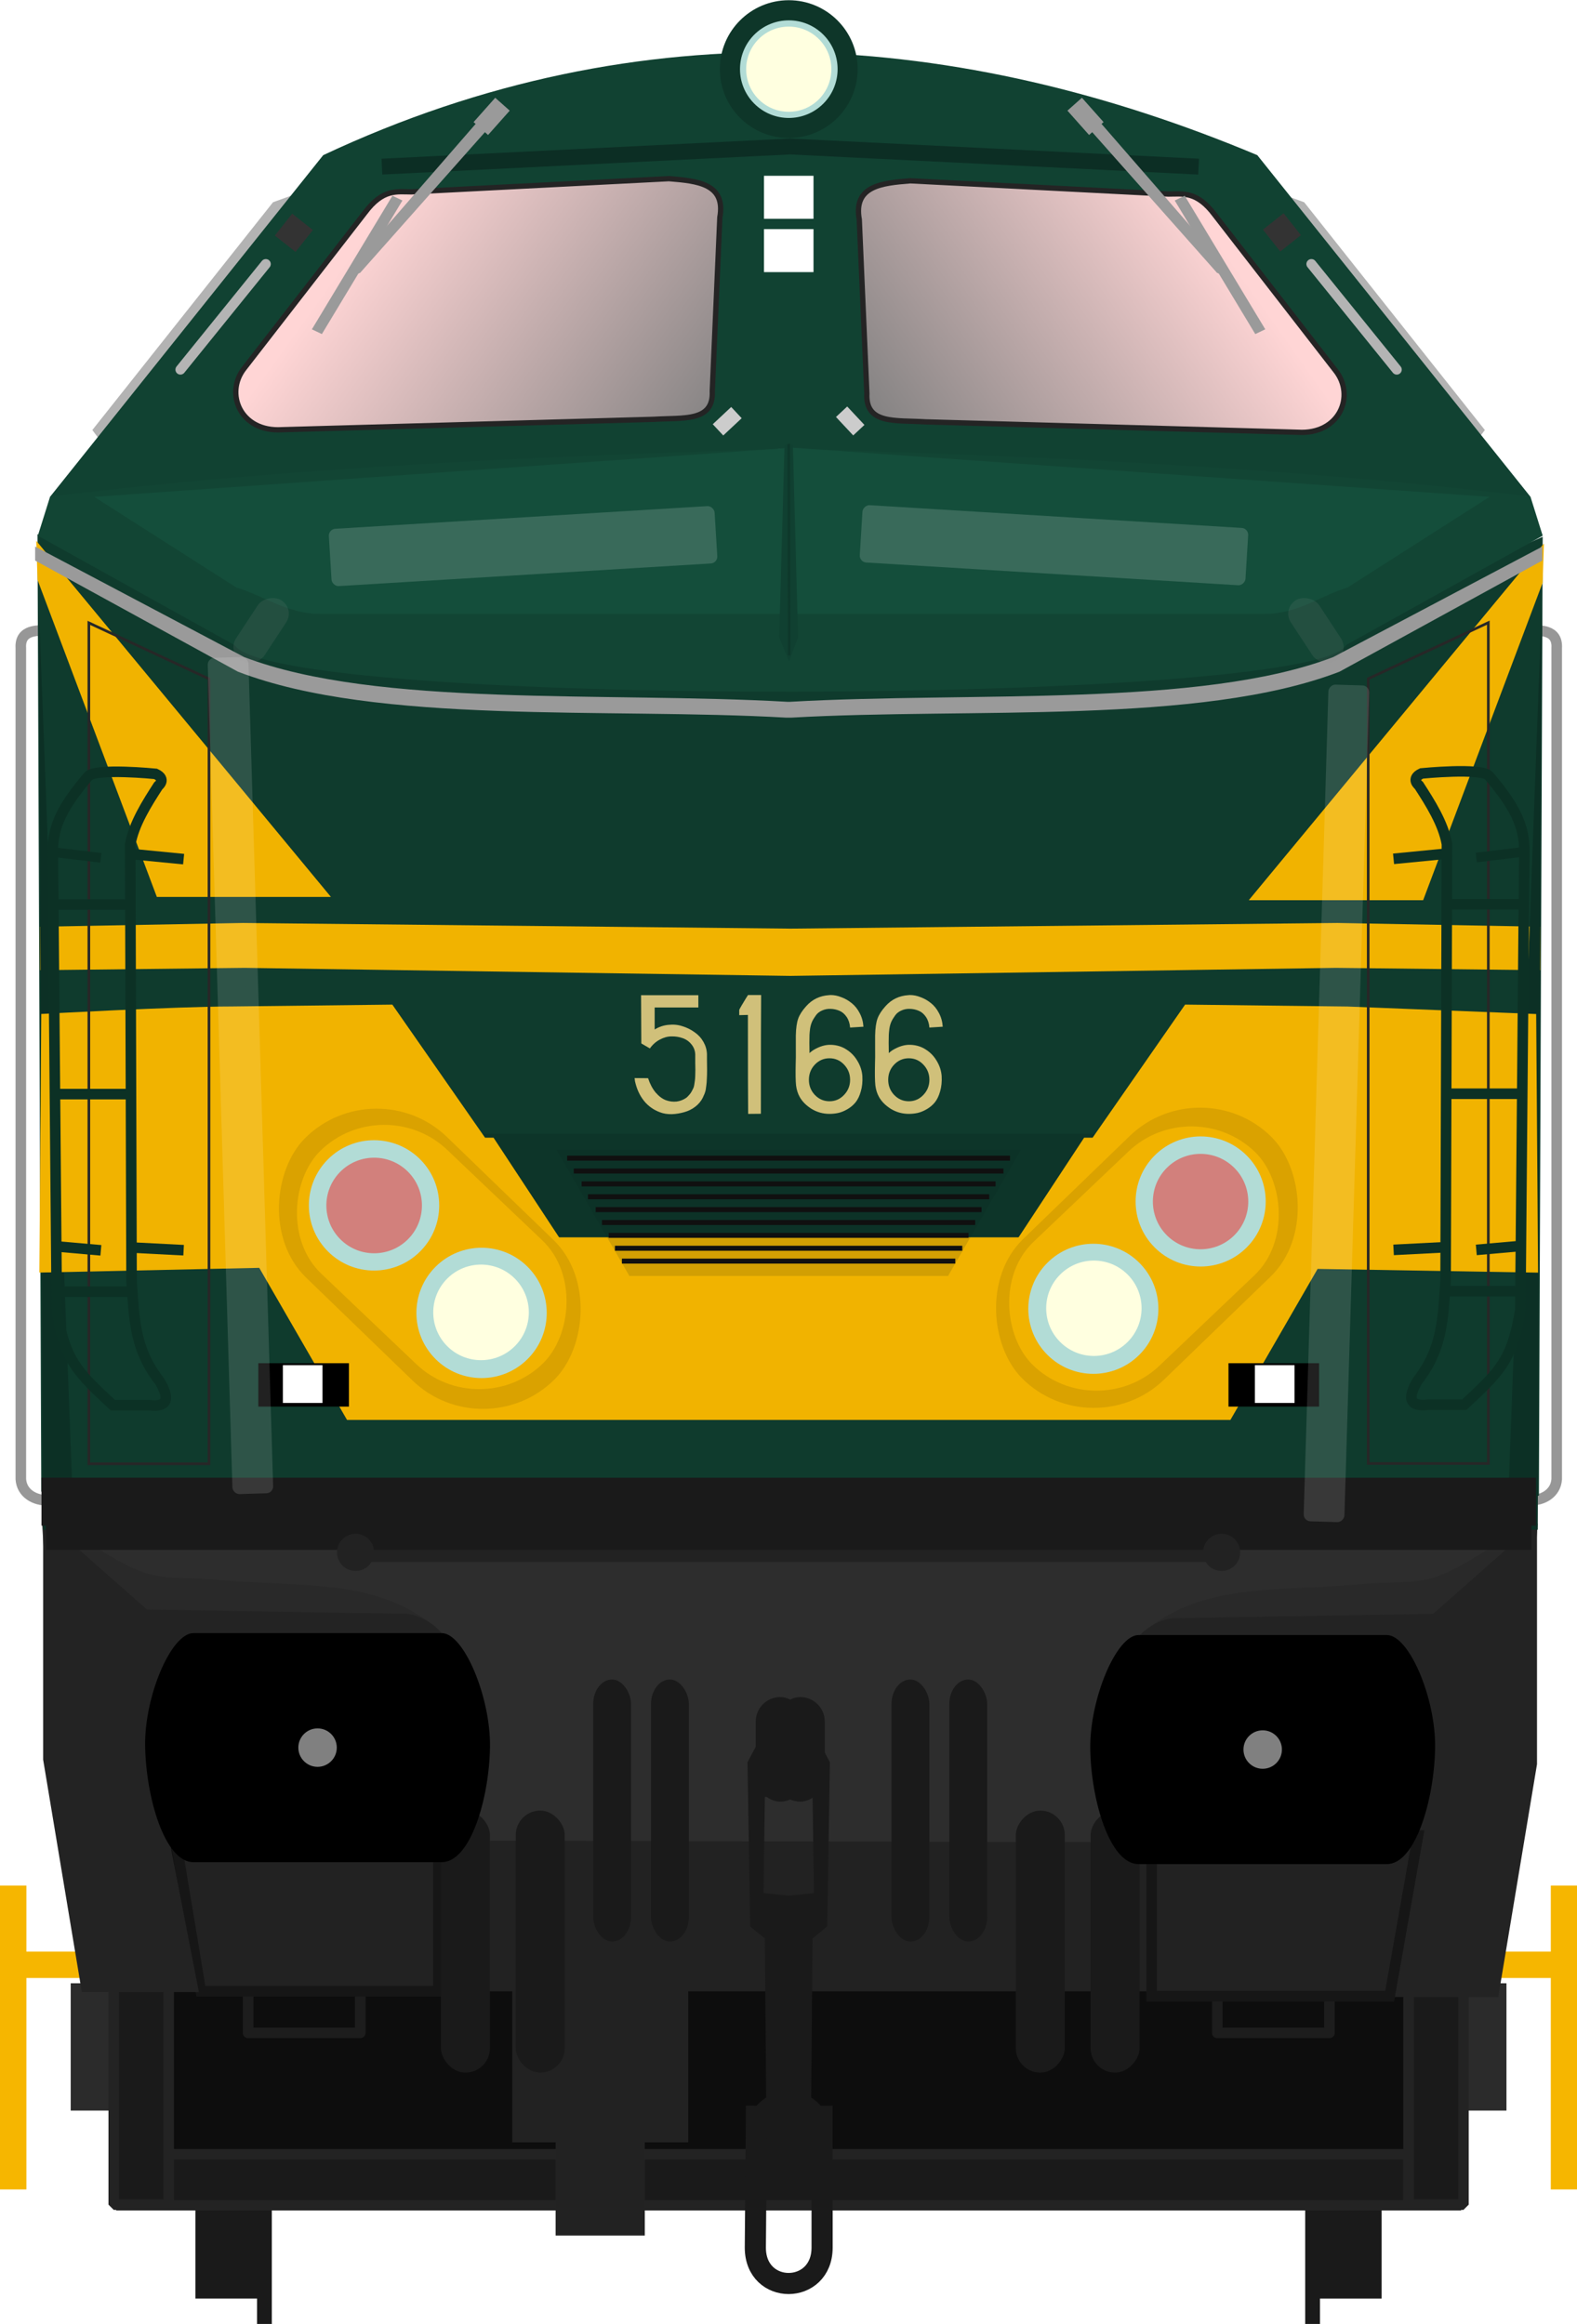 <?xml version="1.0" encoding="utf-8" standalone="no"?>
<!DOCTYPE svg PUBLIC "-//W3C//DTD SVG 1.1//EN" "http://www.w3.org/Graphics/SVG/1.1/DTD/svg11.dtd">
<svg version="1.1" xmlns="http://www.w3.org/2000/svg" height="439.75" width="298.42" xmlns:xlink="http://www.w3.org/1999/xlink">
<defs>
<filter id="filter4868" style="color-interpolation-filters:sRGB" height="3.168" width="1.244" y="-1.084" x="-.122"><feGaussianBlur stdDeviation="1.754"/></filter>
<linearGradient id="linearGradient4798" y2="316.65" gradientUnits="userSpaceOnUse" x2="169.78" y1="317.29" x1="61.277"><stop stop-color="#ffd5d5" offset="0"/><stop stop-color="#808080" offset="1"/></linearGradient>
<linearGradient id="linearGradient5547" y2="120.45" xlink:href="#linearGradient4798" gradientUnits="userSpaceOnUse" x2="97.648" y1="108.49" x1="81.041"/>
<linearGradient id="linearGradient5555" y2="298.55" xlink:href="#linearGradient4798" gradientUnits="userSpaceOnUse" x2="198.11" y1="255.36" x1="258.9"/>
<filter id="filter5599" style="color-interpolation-filters:sRGB" height="2.984" width="1.024" y="-.992" x="-.012"><feGaussianBlur stdDeviation="0.381"/></filter>
<filter id="filter1418" style="color-interpolation-filters:sRGB" height="1.12" width="2.541" y="-.06" x="-.77"><feGaussianBlur stdDeviation="3.971"/></filter>
<filter id="filter1588" style="color-interpolation-filters:sRGB" height="1.795" width="1.557" y="-.398" x="-.278"><feGaussianBlur stdDeviation="1.528"/></filter>
<filter id="filter1588-3" style="color-interpolation-filters:sRGB" height="1.795" width="1.557" y="-.398" x="-.278"><feGaussianBlur stdDeviation="1.528"/></filter>
<filter id="filter1418-5" style="color-interpolation-filters:sRGB" height="1.12" width="2.541" y="-.06" x="-.77"><feGaussianBlur stdDeviation="3.971"/></filter>
<filter id="filter2051" style="color-interpolation-filters:sRGB" height="5.738" width="1.704" y="-2.369" x="-.352"><feGaussianBlur stdDeviation="2.839"/></filter>
<filter id="filter2051-2" style="color-interpolation-filters:sRGB" height="5.738" width="1.704" y="-2.369" x="-.352"><feGaussianBlur stdDeviation="2.839"/></filter>
</defs>
<rect ry="1.306" height="231.06" width="245.03" y="97.826" x="26.695" fill="#0f3b2d"/>
<g transform="matrix(3.78 0 0 3.78 -.358 -.005)" fill="#b3b3b3">
<path d="m15.002 9.675-1.24 0.451-9.045 11.402 0.523 0.697z"/>
<path d="m64.144 9.675 1.24 0.451 9.045 11.402-0.523 0.697z"/>
</g>
<g transform="matrix(3.78,0,0,3.78,6.001,-2.836)" fill="#f6b600">
<rect height="15.21" width="1.322" y="95.141" x="76.048" stroke-width=".941"/>
<rect transform="rotate(-90)" height="4.461" width="1.322" y="72.248" x="-99.766"/>
<g transform="matrix(-1,0,0,1,75.782,0)">
<rect height="15.21" width="1.322" y="95.141" x="76.048" stroke-width=".941"/>
<rect transform="rotate(-90)" height="4.461" width="1.322" y="72.248" x="-99.766"/>
</g>
</g>
<g transform="matrix(3.78,0,0,3.78,6.577,-2.836)" fill="#2b2b2b">
<rect y="100.03" width="2.176" x="71.5" height="6.373"/>
<rect y="100.03" width="2.176" x="1.8" height="6.373"/>
</g>
<g transform="matrix(1 0 0 1 -32.968 -232.59)" fill="#1a1a1a">
<g transform="translate(-1.67,4.427)">
<rect y="627.74" width="13.436" height="35.357" x="71.611"/>
<rect height="24.997" width="2.796" y="642.91" x="83.278" stroke-width="1.197"/>
</g>
<rect transform="scale(-1,1)" height="35.357" width="13.436" y="632.17" x="-294.42"/>
<rect transform="scale(-1,1)" height="24.997" width="2.796" y="647.34" x="-282.75" stroke-width="1.197"/>
</g>
<g transform="matrix(3.78 0 0 3.78 .001 -.005)">
<rect height="22.048" width="67.687" y="88.107" x="5.635" stroke-width=".976" fill="#0d0d0d"/>
<rect height="7.573" width="8.807" y="99.671" x="25.646" stroke-width=".941" fill="#222"/>
<rect stroke-linejoin="bevel" height="2.553" width="67.296" stroke="#232323" y="107.84" x="5.831" stroke-width=".52" fill="#1a1a1a"/>
<rect height="8.508" width="38.068" y="91.177" x="20.444" fill="#222"/>
</g>
<g stroke-linejoin="bevel" transform="matrix(3.78,0,0,3.78,6.883,-2.836)" stroke="#232323" stroke-width=".529" fill="#1a1a1a">
<rect y="99.9" width="2.748" x="3.874" height="11.211"/>
<rect transform="scale(-1,1)" height="11.211" width="2.748" y="99.9" x="-71.441"/>
</g>
<g transform="matrix(3.78,0,0,3.78,-232.22,-372.86)">
<g stroke-width=".529">
<g stroke="#979797" transform="translate(-.046)" fill="none">
<path d="m138.08 130.2c0.446 0.007 1.391-0.079 1.331 0.882v41.604c-0.046 0.721-0.716 1.073-1.331 1.052"/>
<path d="m63.854 130.2c-0.446 0.007-1.391-0.079-1.331 0.882v41.604c0.046 0.721 0.716 1.073 1.331 1.052"/>
</g>
<g stroke-linejoin="round" stroke="#1d1d1d" transform="translate(-.556)" fill="none">
<path d="m74.411 198.16v2.243h5.614v-2.243"/>
<path d="m122.93 198.16v2.243h5.614v-2.243"/>
</g>
<path stroke="#161616" d="m71.489 198.32h11.893v-8.03h-13.225z" fill="#222"/>
</g>
<path d="m1.322 290.61 3.623 59.698 274.29 0.659 4.612-60.36z" transform="matrix(.265 0 0 .265 63.193 97.901)" fill="#2d2d2d"/>
<rect transform="matrix(1.257 0 0 .623 -26.75 65.229)" height="3.882" filter="url(#filter4868)" width="34.449" y="175.25" x="84.366" fill="#222"/>
<path d="m63.594 174.63c2.239 1.058 3.534 2.216 5.08 2.74 1.072 0.363 2.298 0.212 3.9 0.373 4.331 0.369 7.77-0.093 10.83 2.478l-14.884-0.618z" fill="#292929"/>
<path d="m63.594 174.63 5.197 4.583 12.985 0.212c0.504 0.032 1.717 0.446 2.296 1.812l0.122 8.135c-0.057 1.174-0.66 1.584-1.606 1.512l-12.665-0.086 1.467 7.564h-5.859l-1.937-11.635z" fill="#232323"/>
<path d="m63.5 173.31-0.189-47.929 9.827 4.367 1.323 43.562z" fill="#0f3b2d"/>
<path transform="matrix(.265 0 0 .265 63.193 97.901)" d="m37.588 120.36 5 164.11c-0 0.531 200 0 200 0l5-164.11-24.598 8.373-77.49 3.412-6-0.008-77.316-3.404z" fill="#0f3b2d"/>
<rect height="7.815" width="31.012" y="155.4" x="85.413" fill="#0d3529"/>
<g transform="matrix(.265 0 0 .265 52.299 40.931)">
<g transform="translate(2.034,-18)" fill="#1a1a1a">
<rect ry="4.625" height="49.502" width="9.25" y="577.79" x="115.74"/>
<rect ry="4.625" height="49.502" width="9.25" y="577.79" x="129.87"/>
</g>
<rect ry="4.625" height="19.751" width="9.25" y="538.35" x="177.24" fill="#1a1a1a"/>
<path d="m324.83 505.32c-8.461 4.001-13.358 8.377-19.201 10.354-4.05 1.371-8.687 0.801-14.738 1.409-16.37 1.394-29.366-0.353-40.934 9.364l56.253-2.336z" fill="#292929"/>
<path d="m324.83 505.32-19.643 17.321-49.077 0.801c-1.906 0.122-6.491 1.687-8.676 6.847l-0.462 30.745c0.215 4.436 2.493 5.986 6.071 5.714l47.868-0.327-5.546 28.589h22.143l7.321-43.977z" fill="#232323"/>
<g transform="matrix(-1,0,0,1,365.49,-18)" fill="#1a1a1a">
<rect ry="4.625" height="49.502" width="9.25" y="577.79" x="115.74"/>
<rect ry="4.625" height="49.502" width="9.25" y="577.79" x="129.87"/>
</g>
<rect transform="scale(-1,1)" ry="4.625" height="19.751" width="9.25" y="538.35" x="-190.28" fill="#1a1a1a"/>
<path d="m293.2 401.78-51.59 64.52 139.82-9.14 139.82 9.14-51.59-64.52c-55.76-23.396-116.09-28.358-176.46 0z" transform="translate(-197.67,-154.7)" fill="#114232"/>
<path d="m325.19 500.32 0.714-181.15-37.143 16.506-5 164.64z" fill="#0f3b2d"/>
<path transform="matrix(1 0 0 1 34.55 218.16)" d="m252.53 173.95v0.01l-103.31 1.07-103.38-1.07h-0.008l-38.324 0.71-0 8.21 38.619-0.44 103.09 1.52 103.08-1.52 38.62 0.44v-8.21l-38.33-0.71-0.06-0.01z" fill="#f1b300"/>
<path d="m325.72 332.05-6.55 174.69h5.797z" fill="#0c3025"/>
<path d="m183.76 302.32v0.181c-46.394 1.45-93.672 3.433-139.82 9.069l-2.32 7.396 37.143 20.653c7.861 11.97 203.65 11.509 210 0l37.143-20.653-2.322-7.396c-46.15-5.635-93.426-7.619-139.82-9.069z" fill="#124534"/>
<path stroke-width="3.78" d="m270.38 387.82 55.758-67.379-0.242 7.396-22.576 59.983z" fill="#f1b300"/>
<path stroke="#242424" stroke-width="1px" d="m286.8 287.82-22.857-29.464c-3.377-4.534-6.02-3.929-8.75-3.929l-48.75-2.5c-5.443 0.435-10.783 0.962-9.643 7.321l1.429 32.857c-0.289 5.892 5.458 4.999 11.071 5.357l70.357 1.964c7.878 0.485 10.862-6.885 7.143-11.607z" fill="url(#linearGradient5555)"/>
<path d="m183.74 243.94-77.195 3.812 0.148 2.99 77.047-3.799 77.086 3.803 0.148-2.996z" fill="#0c2e24"/>
<path stroke="#161616" stroke-width="2" d="m296.99 594.86h-44.95v-30.34h50.318z" fill="#222"/>
<g transform="matrix(-1,0,0,1,334.61,239.04)">
<g transform="matrix(1.075,0,0,1.075,-448.98,-260.68)">
<path d="m453.14 510.02c-3.929 0.017-8.62 11.143-8.48 19.843 0.146 8.999 3.425 20.408 8.48 20.408h43.641c5.055 0 8.334-11.196 8.48-20.195 0.141-8.701-4.551-20.04-8.48-20.057z"/>
<circle cy="530.14" cx="474.96" r="3.378" fill="#808080"/>
</g>
</g>
<g transform="translate(1.03)" fill="#1a1a1a">
<g transform="matrix(.773 0 0 1 56.035 -42.76)">
<rect ry="4.625" height="49.502" width="9.25" y="577.79" x="115.74"/>
<rect ry="4.625" height="49.502" width="9.25" y="577.79" x="129.87"/>
</g>
<g transform="matrix(.773 0 0 1 112.39 -42.76)">
<rect ry="4.625" height="49.502" width="9.25" y="577.79" x="115.74"/>
<rect ry="4.625" height="49.502" width="9.25" y="577.79" x="129.87"/>
</g>
</g>
<path d="m41.8 332.08 6.632 174.69h-5.797z" fill="#0c3025"/>
</g>
<path stroke-width=".265" d="m81.075 148.93-8.032 0.093c-2.77 0-9.544 0.375-9.544 0.375l-0.095 12.946 11.008-0.237 4.394 7.612h44.225l4.364-7.559 11.037 0.187-0.095-12.946-9.448-0.375-8.127-0.097-4.63 6.662h-0.425l-4.819 7.324h-19.929l-4.819-7.324h-0.425z" fill="#f1b300"/>
<g transform="translate(.002 -0)" fill="#f1b300">
<path d="m77.999 143.54-14.752-17.827 0.064 1.957 5.973 15.87z" fill="#f1b300"/>
</g>
<path stroke="#272727" stroke-width=".132" d="m65.882 129.82v42.095h6.014v-39.289z" fill="none"/>
<g stroke="#0c3125" fill="none">
<path stroke-width=".483" d="m64.215 141.31 2.268 0.274"/>
<g stroke-width=".529">
<path d="m67.886 141.38 2.74 0.267"/>
<path d="m64.145 163.3h3.875"/>
<path stroke-width=".529" d="m65.85 137.5c-1.259 1.484-1.772 2.466-1.772 3.754l0.2 22.985c0.415 2.529 1.033 3.089 2.806 4.744h1.802c1.029 0.128 1.008-0.41 0.537-1.203-1.248-1.598-1.268-3.073-1.403-5.011l-0.067-21.849c0.177-1.032 0.849-2.084 1.403-2.94 0 0 0.434-0.334-0.134-0.601 0 0-3.013-0.302-3.373 0.122z"/>
</g>
</g>
<path stroke="#242424" stroke-width=".265px" d="m73.658 117.08 6.048-7.796c0.894-1.2 1.593-1.04 2.315-1.039l12.898-0.661c1.44 0.115 2.853 0.255 2.551 1.937l-0.378 8.693c0.076 1.559-1.444 1.323-2.929 1.417l-18.615 0.52c-2.084 0.128-2.874-1.822-1.89-3.071z" fill="url(#linearGradient5547)"/>
<g stroke="#0c3125" stroke-width=".529" fill="none">
<path d="m64.212 153.41h3.809"/>
<path d="m64.145 143.92h3.741"/>
<path d="m68.02 161.09 2.606 0.134"/>
<path d="m64.212 161.03 2.272 0.2"/>
</g>
<rect ry="0" height="2.622" width="29.195" y="160.58" x="86.321" fill="#f1b300"/>
<rect ry="4.983" transform="matrix(.719 .695 -.707 .707 0 0)" height="9.966" width="17.374" y="53.613" x="164.3" fill="#daa200"/>
<rect ry="4.421" transform="matrix(.724 .689 -.712 .702 0 0)" height="8.842" width="15.418" y="55.402" x="165.83" fill="#f1b300"/>
<rect ry="0" height="2.173" width="4.536" y="166.88" x="74.367"/>
<rect ry="0" height="1.89" width="1.984" y="166.98" x="75.595" fill="#fff"/>
<g transform="matrix(.265 0 0 .265 61.007 104.18)">
<g transform="matrix(1.075,0,0,1.075,-448.98,-260.68)">
<path d="m453.14 510.02c-3.929 0.017-8.62 11.143-8.48 19.843 0.146 8.999 3.425 20.408 8.48 20.408h43.641c5.055 0 8.334-11.196 8.48-20.195 0.141-8.701-4.551-20.04-8.48-20.057z"/>
<circle cy="530.14" cx="474.96" r="3.378" fill="#808080"/>
</g>
</g>
<g transform="matrix(.168 .168 -.168 .168 148.07 61.243)">
<circle cy="493" cx="88.768" r="13.732" fill="#b2dcd6"/>
<circle cy="493" cx="120.81" r="13.732" fill="#b2dcd6"/>
<circle cy="493" cx="120.65" r="10.07" fill="#ffffe0"/>
<circle fill-opacity=".42" cy="493" cx="88.8" r="10.07" fill="#f00"/>
</g>
<path transform="scale(.265)" d="m249.64 466.09 26.86 17.14c4.743 1.338 9.626 4.967 15.715 4.967h178.43c6.446 0.029 10.972-3.629 15.715-4.967l26.857-17.143-131.7-9.287c-43.959 3.075-87.917 6.187-131.88 9.287z" fill="#144e3b"/>
<path stroke-width="1.19" d="m63.511 172.61v2.402h74.816v-2.4h-37.352z" fill="#1a1a1a"/>
<path d="m63.193 126v0.701l10.14 5.557 0.024 0.01c6.96 2.676 18.464 1.785 27.447 2.297h0.23c8.983-0.512 20.488 0.379 27.447-2.297l0.023-0.01 10.141-5.557v-0.7l-10.461 5.529c-6.627 2.542-18.13 1.726-27.196 2.242h-0.14c-9.065-0.517-20.568 0.3-27.195-2.242z" fill="#9a9a9a"/>
<rect transform="matrix(-.719 .695 .707 .707 0 0)" ry="4.983" height="9.966" width="17.374" y="193.87" x="21.549" fill="#daa200"/>
<rect transform="matrix(-.724 .689 .712 .702 0 0)" ry="4.421" height="8.842" width="15.418" y="194.63" x="24.088" fill="#f1b300"/>
<path stroke-width=".265" fill="#09251c" d="m89.296 156.2 3.646 6.313h15.954l3.645-6.314z" fill-opacity=".133"/>
<g stroke-width=".237">
<circle transform="matrix(-.707 .707 .707 .707 0 0)" cy="198.25" cx="26.339" r="3.257" fill="#b2dcd6"/>
<circle transform="matrix(-.707 .707 .707 .707 0 0)" cy="198.25" cx="33.938" r="3.257" fill="#b2dcd6"/>
<circle transform="matrix(-.707 .707 .707 .707 0 0)" cy="198.25" cx="33.9" r="2.388" fill="#ffffe0"/>
<circle fill-opacity=".42" transform="matrix(-.707 .707 .707 .707 0 0)" cy="198.25" cx="26.346" r="2.388" fill="#f00"/>
</g>
<rect transform="scale(-1,1)" ry="0" height="2.173" width="4.536" y="166.88" x="-127.47"/>
<rect transform="scale(-1,1)" ry="0" height="1.89" width="1.984" y="166.98" x="-126.24" fill="#fff"/>
<path stroke-width=".265" d="m100.91 185.72v0.001h-1.453l-0.602 1.136 0.133 8.219 0.735 0.602 0.066 7.963a2.117 2.117 0 0 0 -0.989 1.79 2.117 2.117 0 0 0 2.117 2.117 2.117 2.117 0 0 0 2.117 -2.117 2.117 2.117 0 0 0 -0.989 -1.788l0.066-7.965 0.735-0.602 0.134-8.219-0.602-1.136h-1.47zm0.013 2.807 1.19 0.066 0.067 4.811-1.264 0.133-1.259-0.133 0.067-4.811 1.199-0.067z" fill="#1a1a1a"/>
<path stroke="#1a1a1a" stroke-width="1.058" d="m99.306 204.05-0.059 7.103c0 2.405 3.342 2.385 3.342 0v-7.1" fill="none"/>
<circle cy="102.1" cx="100.92" r="3.449" fill="#0e3629"/>
<rect height="2.152" width="2.479" y="110.11" x="99.68" stroke-width=".25" fill="#fff"/>
<rect height="2.152" width="2.479" y="107.44" x="99.68" stroke-width=".25" fill="#fff"/>
<circle r="2.443" transform="rotate(45)" cy=".834" cx="143.56" stroke-width=".178" fill="#b2dcd6"/>
<circle r="2.132" transform="rotate(45)" cy=".837" cx="143.56" stroke-width=".212" fill="#ffffe0"/>
<g transform="translate(.189)" fill="#333">
<rect transform="rotate(38.35)" height="1.399" width="1.321" y="38.668" x="127.34"/>
<rect transform="matrix(-.784 .62 .62 .784 0 0)" height="1.399" width="1.321" y="163.67" x="-30.649"/>
</g>
<path d="m63.511 174.62v0.921h74.816v-0.92h-37.352z" transform="matrix(.994 0 0 1.558 .6 -97.267)" filter="url(#filter5599)" stroke-width=".737" fill="#1a1a1a"/>
<path fill="#104031" d="m100.44 130.55 0.494 1.195 0.454-1.195-0.261-9.616-0.211-0.071-0.206 0.071z" fill-rule="evenodd"/>
<path stroke="#0e382b" stroke-width=".132" d="m100.92 120.86 0.019 10.588" fill="none"/>
<g fill="#fff" transform="translate(-.838)" fill-opacity=".159">
<rect ry=".345" transform="rotate(-3.481,88.457,125.97)" height="2.876" filter="url(#filter2051)" width="19.348" y="124.54" x="78.783"/>
<rect ry=".345" transform="matrix(-.998 -.061 -.061 .998 211 5.603)" height="2.876" filter="url(#filter2051-2)" width="19.348" y="124.54" x="78.783"/>
</g>
<g stroke-width=".153" transform="translate(7.0346e-5)" fill="#d0c07a">
<path d="m94.599 154.36q-0.495-0.143-0.847-0.519-0.346-0.382-0.495-0.936-0.018-0.071-0.036-0.143-0.012-0.077-0.012-0.113l-0.006-0.042q0.346 0.006 0.674 0.006 0.143 0.435 0.382 0.721 0.244 0.28 0.513 0.382 0.268 0.095 0.537 0.066 0.268-0.036 0.495-0.197 0.083-0.077 0.143-0.149 0.066-0.071 0.113-0.161 0.048-0.089 0.077-0.149 0.036-0.066 0.054-0.191 0.024-0.131 0.03-0.203 0.012-0.077 0.018-0.256 0.006-0.185 0.006-0.286 0-0.107-0.006-0.358 0-0.256 0-0.411-0.012-0.28-0.185-0.495-0.173-0.221-0.441-0.316-0.262-0.095-0.56-0.089-0.292 0-0.59 0.161-0.292 0.155-0.495 0.441-0.215-0.125-0.429-0.25l-0.012-2.414h2.868v0.614h-2.188v1.103q0.316-0.197 0.686-0.233 0.37-0.042 0.698 0.066 0.334 0.101 0.608 0.298 0.28 0.191 0.447 0.483t0.179 0.614q0 0.06 0 0.274 0.006 0.209 0.006 0.525 0 0.244-0.012 0.441-0.006 0.197-0.024 0.316-0.012 0.119-0.03 0.221-0.018 0.095-0.036 0.137-0.012 0.042-0.03 0.089-0.018 0.042-0.024 0.048-0.101 0.28-0.328 0.495-0.227 0.209-0.513 0.316-0.28 0.101-0.608 0.137-0.328 0.036-0.626-0.042z"/>
<path d="m98.887 154.4q-0.012-1.061-0.012-4.954l-0.435 0.012v-0.262q0.012-0.036 0.119-0.221 0.113-0.185 0.215-0.358l0.107-0.167h0.656q-0.012 1.133-0.012 5.944z"/>
<path d="m103.02 148.45q-0.036 0-0.077 0.006-0.698 0.042-1.151 0.554-0.292 0.322-0.399 0.62t-0.119 0.847q0 0.084 0 0.614 0.006 0.525-0.006 0.787-0.018 0.763 0.018 1.097 0.042 0.328 0.179 0.572 0.191 0.346 0.596 0.602 0.411 0.25 0.9 0.25 0.227 0 0.447-0.048 0.227-0.054 0.459-0.191 0.233-0.137 0.399-0.34 0.167-0.209 0.262-0.548 0.101-0.34 0.077-0.769-0.03-0.393-0.244-0.751-0.209-0.358-0.548-0.572-0.334-0.221-0.769-0.238-0.429-0.018-0.9 0.268-0.03 0.024-0.066 0.048-0.03 0.024-0.048 0.036-0.012 0.012-0.036 0.03-0.03 0.03-0.036 0.03-0.006-0.006 0-0.042 0-0.03 0-0.048 0-0.143-0.006-0.417 0-0.274 0.006-0.399t0.03-0.316q0.03-0.191 0.095-0.34 0.071-0.155 0.185-0.31 0.113-0.167 0.316-0.256 0.209-0.095 0.435-0.084 0.227 0.006 0.435 0.095 0.215 0.089 0.364 0.31 0.149 0.221 0.173 0.531 0.209-0.012 0.668-0.042-0.024-0.376-0.191-0.686-0.161-0.31-0.405-0.501-0.238-0.191-0.513-0.292-0.268-0.107-0.531-0.107zm-0.793 3.482q0.304-0.316 0.733-0.316t0.727 0.316q0.304 0.316 0.304 0.763 0 0.441-0.304 0.757-0.298 0.316-0.727 0.316t-0.733-0.316q-0.298-0.316-0.298-0.757 0-0.447 0.298-0.763z"/>
<path d="m106.99 148.45q-0.036 0-0.077 0.006-0.698 0.042-1.151 0.554-0.292 0.322-0.399 0.62t-0.119 0.847q0 0.084 0 0.614 0.006 0.525-0.006 0.787-0.018 0.763 0.018 1.097 0.042 0.328 0.179 0.572 0.191 0.346 0.596 0.602 0.411 0.25 0.9 0.25 0.227 0 0.447-0.048 0.227-0.054 0.459-0.191 0.233-0.137 0.399-0.34 0.167-0.209 0.262-0.548 0.101-0.34 0.077-0.769-0.03-0.393-0.244-0.751-0.209-0.358-0.548-0.572-0.334-0.221-0.769-0.238-0.429-0.018-0.9 0.268-0.03 0.024-0.066 0.048-0.03 0.024-0.048 0.036-0.012 0.012-0.036 0.03-0.03 0.03-0.036 0.03-0.006-0.006 0-0.042 0-0.03 0-0.048 0-0.143-0.006-0.417 0-0.274 0.006-0.399t0.03-0.316q0.03-0.191 0.095-0.34 0.071-0.155 0.185-0.31 0.113-0.167 0.316-0.256 0.209-0.095 0.435-0.084 0.227 0.006 0.435 0.095 0.215 0.089 0.364 0.31 0.149 0.221 0.173 0.531 0.209-0.012 0.668-0.042-0.024-0.376-0.191-0.686-0.161-0.31-0.405-0.501-0.238-0.191-0.513-0.292-0.268-0.107-0.531-0.107zm-0.793 3.482q0.304-0.316 0.733-0.316 0.429 0 0.727 0.316 0.304 0.316 0.304 0.763 0 0.441-0.304 0.757-0.298 0.316-0.727 0.316-0.429 0-0.733-0.316-0.298-0.316-0.298-0.757 0-0.447 0.298-0.763z"/>
</g>
</g>
<path stroke="#272727" stroke-width=".5" d="m281.64 117.82v159.1h-22.73v-148.49z" fill="none"/>
<g stroke="#101010" stroke-width=".25px" transform="matrix(3.78,0,0,3.78,6.623,-2.836)" fill="none">
<path d="m26.641 58.726h22.17"/>
<path d="m26.97 59.371h21.512"/>
<path d="m27.365 60.015h20.723"/>
<path d="m27.683 60.659h20.087"/>
<path d="m28.067 61.303h19.319"/>
<path d="m28.385 61.947h18.683"/>
<path d="m28.718 62.591h18.017"/>
<path d="m29.032 63.236h17.389"/>
<path d="m29.382 63.88h16.689"/>
</g>
<rect height="18.075" width="16.878" y="404.94" x="105.14" stroke-width="3.995" fill="#222"/>
<g transform="matrix(3.78,0,0,3.78,8.443,-2.836)" fill="#222">
<circle cy="78.46" cx="15.568" r=".93"/>
<circle cy="78.46" cx="58.922" r=".93"/>
</g>
<g transform="matrix(3.78,0,0,3.78,7.047,-2.836)" fill="#9a9a9a">
<g transform="matrix(.14 -.085 .085 .14 67.699 -32.451)">
<path stroke-width="1.362" d="m-204.01 159.8 10.375 56.983c-0.06 1.299 3.299 2.444 3.475 1.149l-10.147-59.086z"/>
<rect transform="matrix(.003 -1 .995 .102 0 0)" height="3.381" width="47.673" y="-193.47" x="-258.99"/>
<rect transform="matrix(.984 -.18 .18 .984 0 0)" height="9.955" width="5.925" y="111.35" x="-230.65"/>
</g>
<g transform="matrix(-.14 -.085 -.085 .14 7.527 -32.451)">
<path stroke-width="1.362" d="m-204.01 159.8 10.375 56.983c-0.06 1.299 3.299 2.444 3.475 1.149l-10.147-59.086z"/>
<rect transform="matrix(.003 -1 .995 .102 0 0)" height="3.381" width="47.673" y="-193.47" x="-258.99"/>
<rect transform="matrix(.984 -.18 .18 .984 0 0)" height="9.955" width="5.925" y="111.35" x="-230.65"/>
</g>
</g>
<g transform="matrix(3.78,0,0,3.78,7.788,-2.836)" fill="#ccc">
<rect transform="rotate(46.922)" height="1.264" width=".769" y="-10.805" x="39.023"/>
<rect transform="rotate(136.92)" height="1.264" width=".769" y="-44.235" x="-15.062"/>
</g>
<g stroke-linejoin="round" transform="matrix(3.78,0,0,3.78,7.41,-2.836)" stroke="#b4b4b4" stroke-linecap="round" stroke-width=".5" fill="none">
<path d="m11.346 13.968-4.274 5.285"/>
<path d="m63.69 13.968 4.274 5.285"/>
</g>
<g fill="#999" transform="translate(.11)" fill-opacity=".13">
<rect ry="3.139" transform="matrix(.549 -.836 .86 .51 -64.585 50.428)" height="6.277" filter="url(#filter1588)" width="13.703" y="130.01" x="-7.981"/>
<rect ry="3.139" transform="matrix(-.549 -.836 -.86 .51 362.79 50.428)" height="6.277" filter="url(#filter1588-3)" width="13.703" y="130.01" x="-7.981"/>
</g>
<g fill="#fff" transform="translate(-.494)" fill-opacity=".13">
<rect ry="1.306" transform="rotate(-1.716)" height="158.32" filter="url(#filter1418)" width="7.71" y="125.64" x="36.024"/>
<rect ry="1.306" transform="matrix(-1 -.03 -.03 1 299.41 5.179)" height="158.32" filter="url(#filter1418-5)" width="7.71" y="125.64" x="36.024"/>
</g>
<g stroke="#0c3125" transform="translate(-34.551 -218.16)" fill="none">
<path stroke-width="1.825" d="m322.49 379.39-8.574 1.034"/>
<g stroke-width="2">
<path d="m316.31 364.97c4.758 5.611 6.699 9.318 6.699 14.187l-0.758 86.873c-1.569 9.558-3.905 11.676-10.607 17.93h-6.809c-3.89 0.485-3.809-1.549-2.03-4.546 4.716-6.039 4.792-11.613 5.303-18.94l0.253-82.58c-0.67-3.902-3.209-7.875-5.303-11.112 0 0-1.641-1.263 0.505-2.273 0 0 11.387-1.14 12.747 0.46z"/>
<path d="m308.61 379.66-10.354 1.01"/>
<path d="m322.75 462.49h-14.64"/>
</g>
</g>
<g stroke="#0c3125" stroke-width="2" transform="translate(-34.551 -218.16)" fill="none">
<path d="m322.5 425.12h-14.39"/>
<path d="m322.75 389.26h-14.14"/>
<path d="m308.11 454.16-9.849 0.505"/>
<path d="m322.5 453.91-8.586 0.758"/>
</g>
</svg>

